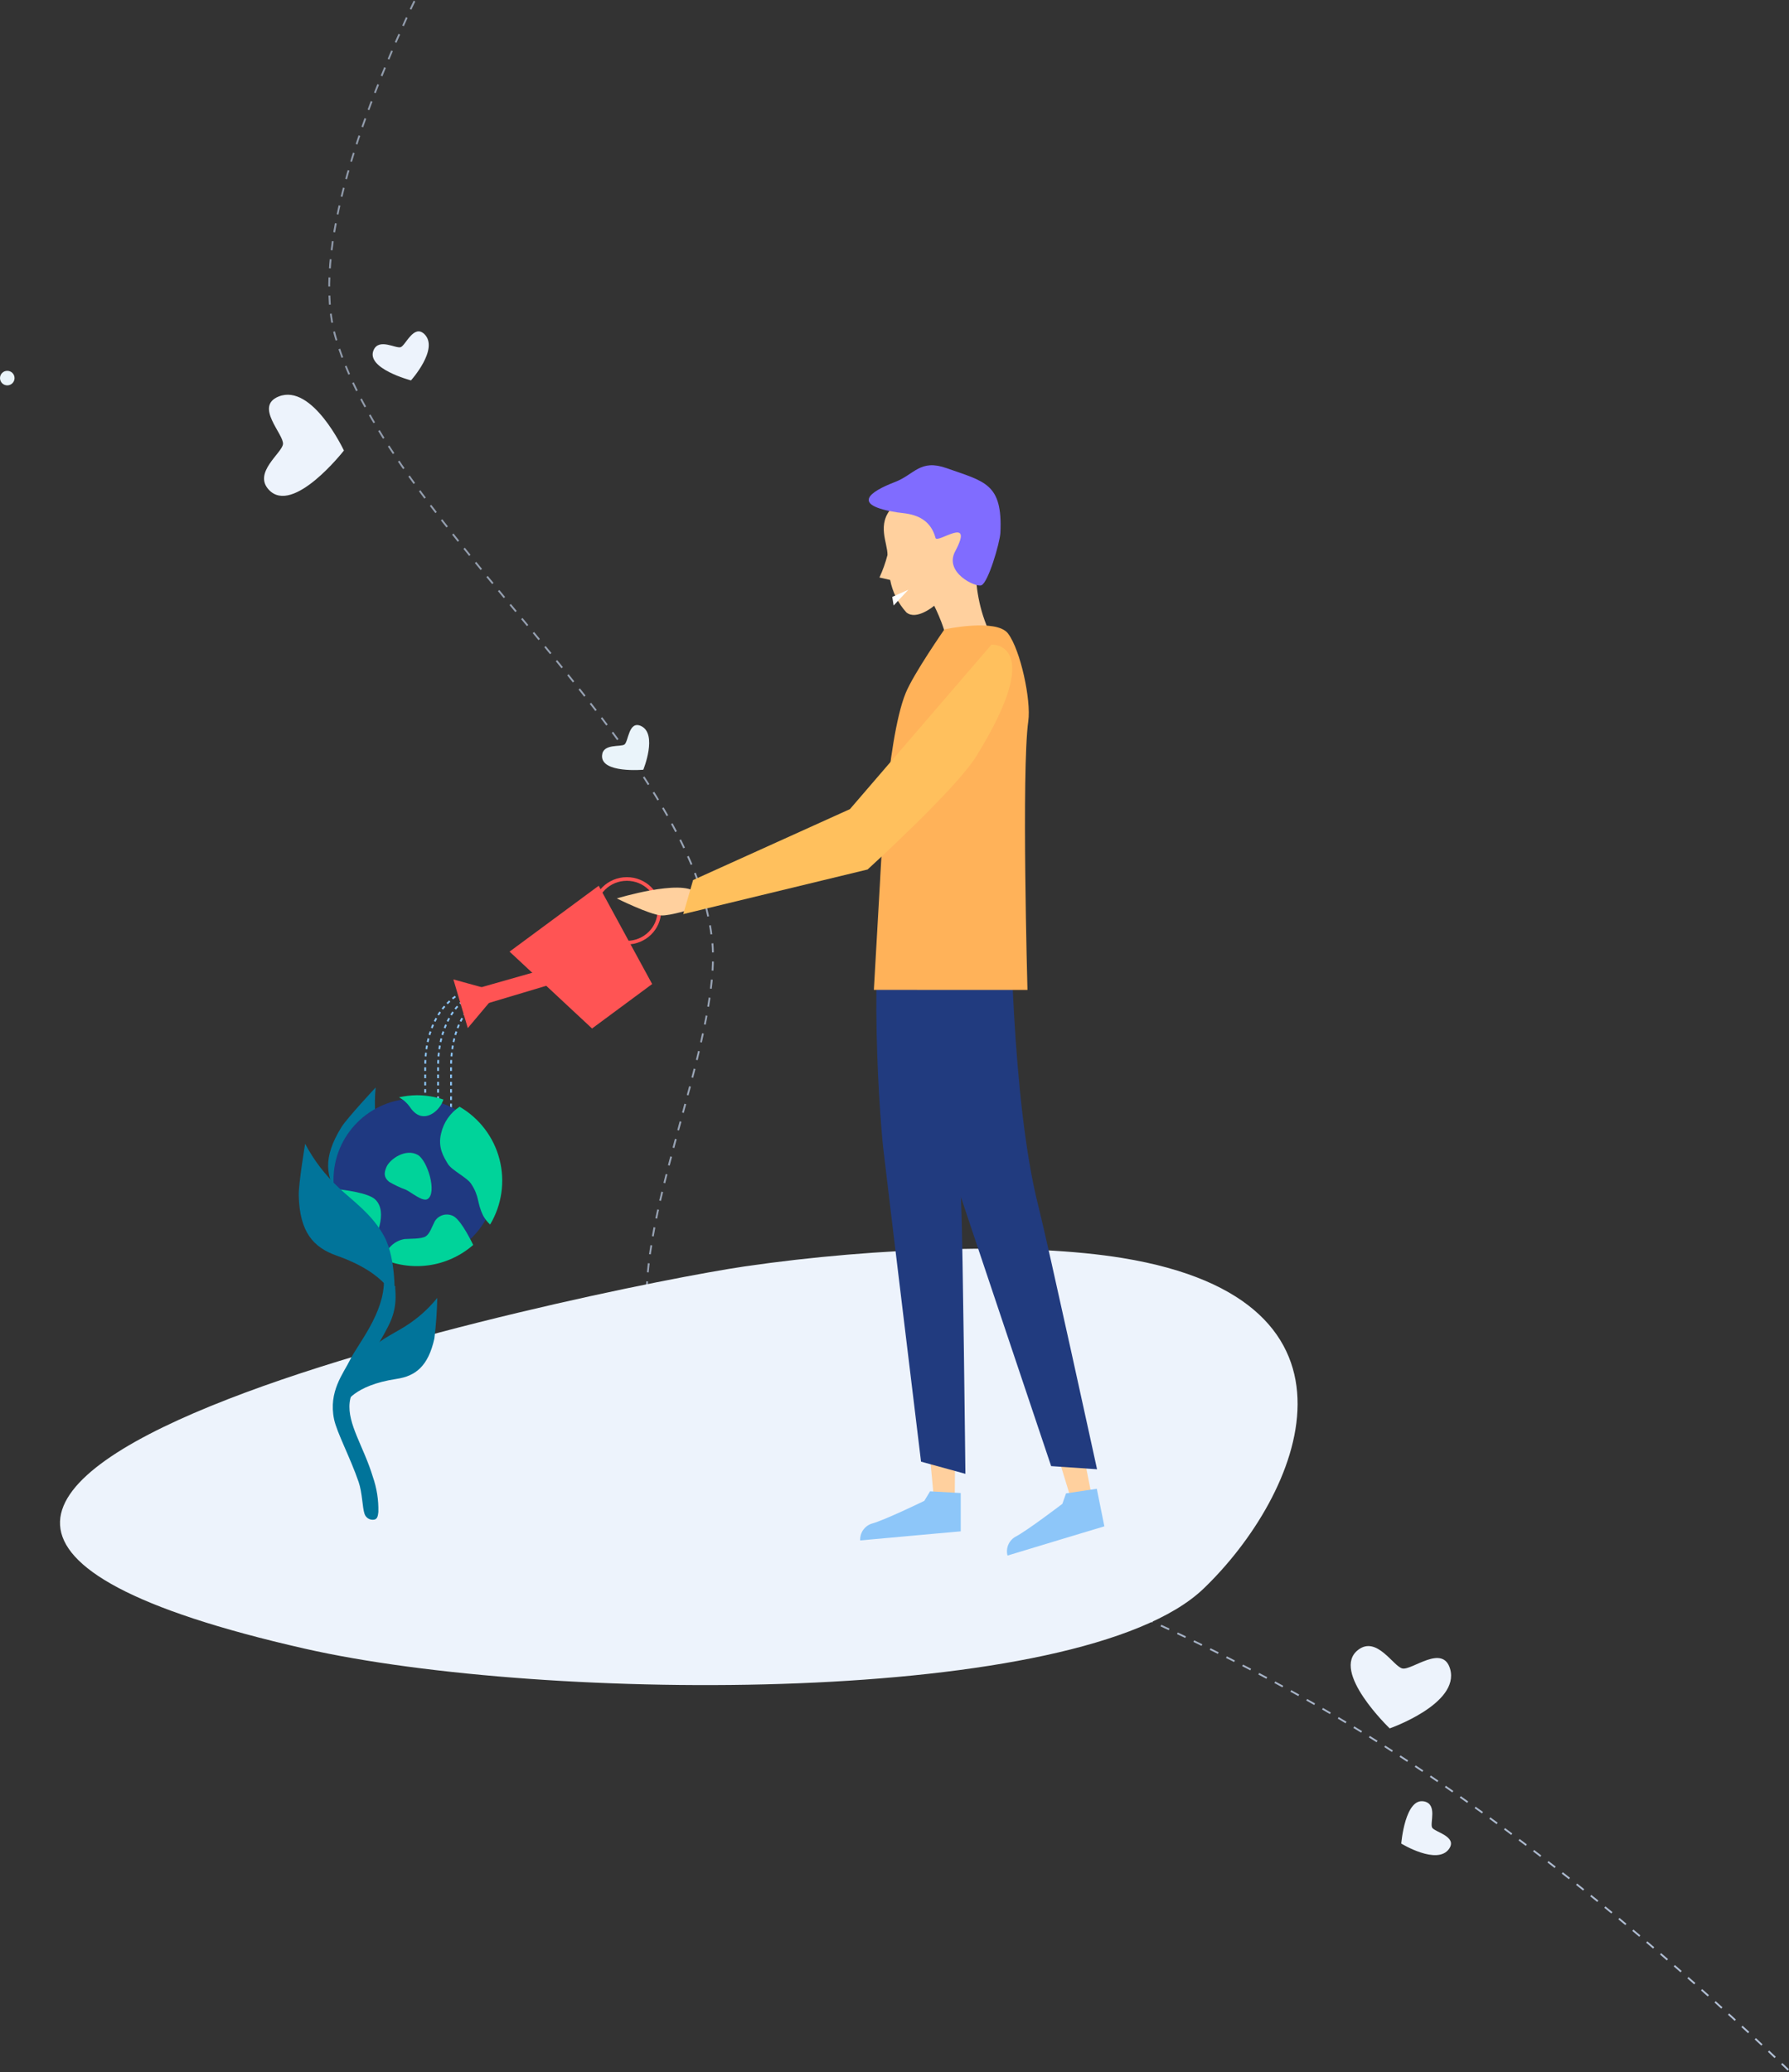 <?xml version="1.0" encoding="UTF-8"?>
<svg width="984px" height="1140px" viewBox="0 0 984 1140" version="1.1" xmlns="http://www.w3.org/2000/svg" xmlns:xlink="http://www.w3.org/1999/xlink">
    <rect x="0" y="0" width="984" height="1140" fill="#333333" stroke="none"/>
    <!-- Generator: Sketch 52.2 (67145) - http://www.bohemiancoding.com/sketch -->
    <title>Group 16</title>
    <desc>Created with Sketch.</desc>
    <defs>
        <linearGradient x1="-0.158%" y1="50.008%" x2="100.117%" y2="50.008%" id="linearGradient-1">
            <stop stop-color="#D0E1FC" stop-opacity="0.59" offset="0%"></stop>
            <stop stop-color="#D0E1FC" stop-opacity="0.83" offset="100%"></stop>
        </linearGradient>
    </defs>
    <g id="Page-1" stroke="none" stroke-width="1" fill="none" fill-rule="evenodd">
        <g id="charter-page" transform="translate(-934, -1)">
            <g id="Group-6" transform="translate(-32, -133)">
                <g id="Group-16" transform="translate(966, 0)">
                    <circle id="Oval-Copy-20" fill="#EAF4FA" fill-rule="nonzero" transform="translate(4, 342) scale(-1, 1) translate(-4, -342) " cx="4" cy="342" r="4"></circle>
                    <g id="Group-15" transform="translate(33, 0)">
                        <g id="Asset-1">
                            <path d="M1000,1322.352 C1000,1322.352 875.676,1188.06 728.324,1094.489 C546.892,979.328 353.027,951.767 326.405,873.705 C307.676,818.745 365.73,707.34 358.541,649.733 C345.027,541.867 182.622,424.22 151.73,320.084 C123.405,224.432 269,0.73 269,0.73" id="Path" stroke="url(#linearGradient-1)" stroke-dasharray="5"></path>
                            <path d="M584.351,826.068 C533,817.665 450.541,819.907 376.622,830.688 C297.865,842.199 -247.703,954.145 134.568,1040.961 C267,1071.035 561.405,1072.737 628.946,1007.996 C682.486,956.658 728.324,849.576 584.351,826.068 Z" id="Path" fill="#EDF3FC"></path>
                            <polygon id="Path" fill="#FFD09E" points="557.054 961.791 530.027 873.462 554.73 892.457 568.676 962.953"></polygon>
                            <path d="M553.351,955.55 L551.324,961.305 C551.324,961.305 531.73,976.247 525.514,979.409 C521.886,981.475 520.101,985.721 521.162,989.758 L547.243,981.868 L562.459,977.274 L574.432,973.68 L570.27,953.01 L553.351,955.55 Z" id="Path" fill="#8DC6F9"></path>
                            <path d="M545.162,940.553 C545.162,940.553 497.243,797.886 490.135,776.323 C483.027,754.761 455,652.543 463.892,622.604 C472.784,592.666 522.757,632.71 522.757,632.71 C522.757,632.71 523.108,738.441 538.135,797.534 C543.054,816.827 570.405,942.283 570.405,942.283 L545.162,940.553 Z" id="Path" fill="#213B7F"></path>
                            <path d="M465.514,470.885 C460.966,465.871 457.889,459.7 456.622,453.051 L450.73,451.7 C452.561,447.723 454.035,443.59 455.135,439.352 C455.324,432.786 448.946,422.41 457.838,413.034 C465.297,405.144 498.027,412.602 502.459,422.005 C505.892,429.354 498.568,455.834 511.811,482.963 C514.514,488.367 519.919,504.741 519.919,504.741 L502.703,559.539 L477.081,519.278 L487.189,489.069 C489.081,483.53 480.838,467.237 480.838,467.237 C480.838,467.237 471.081,475.559 465.514,470.885 Z" id="Path" fill="#FFD09E"></path>
                            <polygon id="Path" fill="#FFD09E" points="480.946 961.305 472.297 869.328 492.676 892.916 492.081 964.791"></polygon>
                            <path d="M478.568,954.415 L475.405,959.657 C475.405,959.657 453.216,970.465 446.486,972.194 C442.517,973.476 439.909,977.271 440.135,981.435 L467.162,978.976 L483,977.544 L495.432,976.436 L495.432,955.361 L478.568,954.415 Z" id="Path" fill="#8DC6F9"></path>
                            <path d="M473.595,938.095 C473.595,938.095 455.459,788.699 452.865,766.137 C450.27,743.575 443.378,637.79 458.27,610.283 C473.162,582.776 516.811,632.467 516.811,632.467 C516.811,632.467 492.865,735.712 495.676,796.535 C496.595,816.422 498,944.796 498,944.796 L473.595,938.095 Z" id="Path" fill="#213B7F"></path>
                            <path d="M447.649,678.564 L451.054,618.767 C451.054,618.767 454.432,541.408 465.162,515.225 C469.541,504.552 486.459,480.234 486.459,480.234 C486.459,480.234 515.081,474.046 521.459,482.53 C528.378,491.717 534.189,519.278 532.595,530.654 C528.784,557.674 532.135,678.591 532.135,678.591 L447.649,678.564 Z" id="Path" fill="#FFB259"></path>
                            <path d="M492.378,437.298 C503.189,417.033 482.514,433.299 481.568,429.949 C477.892,416.303 465.108,416.628 460.459,415.871 C435.135,411.899 444.892,404.685 459.378,399.118 C469.973,395.038 473.081,386.365 487.676,391.553 C508.703,399.01 518.514,399.902 517.243,427.085 C516.946,432.678 510.486,454.699 506.757,455.996 C503.514,457.212 486.135,448.944 492.378,437.298 Z" id="Path" fill="#806CFF"></path>
                            <polygon id="Path" fill="#FFFFFF" points="458.541 467.102 466.622 458.428 457.757 462.373"></polygon>
                            <path d="M220.919,680.185 C220.919,680.185 200.865,688.426 200.865,721.013 L200.865,827.311" id="Path" stroke="#8DC6F9" stroke-dasharray="2"></path>
                            <path d="M228,680.185 C228,680.185 207.946,688.426 207.946,721.013 L207.946,827.311" id="Path" stroke="#8DC6F9" stroke-dasharray="2"></path>
                            <path d="M235.135,680.185 C235.135,680.185 215.081,688.426 215.081,721.013 L215.081,801.804" id="Path" stroke="#8DC6F9" stroke-dasharray="2"></path>
                            <polygon id="Path" fill="#FF5454" points="325.703 675.348 292.649 699.802 247.27 657.515 296.297 621.28"></polygon>
                            <polygon id="Path" fill="#FF5454" points="216.378 672.808 241.081 679.617 224.297 699.585"></polygon>
                            <polygon id="Path" fill="#FF5454" points="220.919 680.185 264.622 667.755 270.865 675.294 228.865 687.859"></polygon>
                            <ellipse id="Oval" stroke="#FF5454" stroke-width="2" cx="311.784" cy="635.061" rx="17.865" ry="17.509"></ellipse>
                            <path d="M173.622,732.253 C172.642,742.295 173.337,752.431 175.676,762.246 C177.919,772 183.216,784.673 181.919,798.696 C180.595,813.179 167.649,830.688 167.649,830.688 C167.649,830.688 172.757,817.475 154.135,792.86 C146.027,782.052 144.216,771.054 154.946,753.842 C158.486,748.465 173.622,732.253 173.622,732.253 Z" id="Path" fill="#01749A"></path>
                            <ellipse id="Oval" fill="#1F3981" cx="195.135" cy="783.078" rx="44.703" ry="44.692"></ellipse>
                            <path d="M219.73,742.872 C214.626,746.243 211.017,751.449 209.649,757.409 C207.649,765.245 211.108,770.541 213.297,774.216 C215.486,777.891 223.811,781.673 226.108,785.213 C230.946,792.536 229.108,795.346 232.784,802.83 C233.788,804.628 235.065,806.259 236.568,807.667 C243.035,796.859 244.894,783.909 241.729,771.718 C238.563,759.528 230.639,749.117 219.73,742.818 L219.73,742.872 Z" id="Path" fill="#00D39A"></path>
                            <path d="M192.514,743.061 C198.811,752.545 206.946,746.547 209.811,741.386 C210.24,740.58 210.601,739.739 210.892,738.873 C206.164,737.319 201.22,736.525 196.243,736.522 C192.961,736.563 189.691,736.943 186.486,737.657 C188.888,738.966 190.951,740.817 192.514,743.061 Z" id="Path" fill="#00D39A"></path>
                            <path d="M173.378,793.86 C169.622,790.293 157.162,788.591 149.432,787.861 C150.709,801.864 158.198,814.556 169.838,822.447 C173.676,815.638 180.676,800.777 173.378,793.86 Z" id="Path" fill="#00D39A"></path>
                            <path d="M215.973,802.83 C212.413,801.229 208.218,802.512 206.162,805.83 C204.459,809.072 203.459,812.639 201.162,814.152 C198.865,815.665 192.568,815.395 189.514,815.638 C186.373,816.166 183.509,817.76 181.405,820.15 C179.504,821.964 177.759,823.934 176.189,826.041 C193.127,834.014 213.179,831.203 227.27,818.88 C224.324,812.882 219.595,804.316 215.973,802.83 Z" id="Path" fill="#00D39A"></path>
                            <path d="M179.541,776.053 C178.189,779.215 178.027,781.7 181.027,784.159 C183.944,785.875 187.01,787.322 190.189,788.483 C193.081,789.78 199.459,795.319 202.162,793.643 C207.568,790.347 202.162,772.351 196.757,769.325 C190,765.569 181.324,771.757 179.541,776.053 Z" id="Path" fill="#00D39A"></path>
                            <path d="M207.514,848.008 C202.531,854.176 196.558,859.472 189.838,863.68 C183.216,867.896 173.351,872.111 166.405,880.649 C159.459,889.188 156.865,906.319 156.865,906.319 C156.865,906.319 161.27,896.159 185.027,892.592 C195.378,891.052 202.486,885.837 205.919,870.354 C206.825,862.937 207.357,855.479 207.514,848.008 Z" id="Path" fill="#01749A"></path>
                            <path d="M184.486,841.794 C183.838,842.01 186.405,851.035 181.486,861.627 C174.946,875.677 160.676,893.862 159.324,905.589 C157.973,917.316 167.135,930.042 172.054,946.39 C174.223,952.594 175.257,959.139 175.108,965.709 C174.865,967.655 174.73,969.546 172.919,969.979 C170.585,970.442 168.27,969.1 167.514,966.844 C166.297,963.413 166.297,955.252 164.27,949.308 C159.703,935.987 152.297,922.098 150.757,914.83 C147.541,899.482 155.892,889.593 159.649,881.919 C163.703,873.57 178.568,856.223 178.162,838.173 C178,836.282 184.486,841.794 184.486,841.794 Z" id="Path" fill="#01749A"></path>
                            <path d="M134.838,763.218 C139.563,772.191 145.757,780.31 153.162,787.24 C160.405,794.184 171.757,801.885 178.378,814.26 C185.216,827.122 183.973,848.846 183.973,848.846 C183.973,848.846 181.081,834.931 152.054,824.717 C139.432,820.232 131.784,811.909 131.324,791.644 C131.162,785.24 134.838,763.218 134.838,763.218 Z" id="Path" fill="#01749A"></path>
                            <path d="M120.27,352.13 C138.784,344.726 156.162,381.852 156.162,381.852 C156.162,381.852 128.216,417.654 114.892,403.469 C106.027,394.039 122.135,383.257 122.649,378.313 C123.216,372.882 106.784,357.534 120.27,352.13 Z" id="Path" fill="#EDF3FC"></path>
                            <path d="M200.486,317.868 C208.595,325.974 193.054,343.267 193.054,343.267 C193.054,343.267 168.081,336.728 172.486,326.623 C175.405,319.868 184.649,325.839 187.351,325.001 C190.054,324.164 194.595,312.059 200.486,317.868 Z" id="Path" fill="#EDF3FC"></path>
                            <path d="M764.622,1052.175 C770.027,1071.332 731.378,1084.842 731.378,1084.842 C731.378,1084.842 698.595,1053.391 714.054,1041.61 C724.324,1033.747 733.432,1050.851 738.378,1051.877 C743.649,1052.985 760.622,1038.205 764.622,1052.175 Z" id="Path" fill="#EDF3FC"></path>
                            <path d="M764.054,1151.069 C757.595,1160.364 737.73,1148.205 737.73,1148.205 C737.73,1148.205 739.784,1122.509 750.514,1125.049 C757.676,1126.751 753.405,1136.911 754.703,1139.397 C756,1141.882 768.757,1144.233 764.054,1151.069 Z" id="Path" fill="#EDF3FC"></path>
                            <path d="M348.919,633.71 C348.919,633.71 335.243,637.979 330.595,637.601 C324.081,637.087 306.27,628.252 306.27,628.252 C306.27,628.252 341.73,617.443 349.784,624.982 C351.838,626.873 348.919,633.71 348.919,633.71 Z" id="Path" fill="#FFD09E"></path>
                            <path d="M503.892,550.19 C492.811,568.131 444.189,612.336 444.189,612.336 L342.811,636.871 L348.216,618.146 L434.486,579.128 L512.351,488.61 C512.351,488.61 542.973,487.016 503.892,550.19 Z" id="Path" fill="#FFC05D"></path>
                        </g>
                        <path d="M327.984,540.175 C332.509,549.405 313.831,559.674 313.831,559.674 C313.831,559.674 294.225,546.521 301.186,539.252 C305.71,534.407 311.975,542.252 314.527,542.368 C317.311,542.483 324.62,533.484 327.984,540.175 Z" id="Shape-Copy" fill="#EAF4FA" fill-rule="nonzero" transform="translate(314.191, 548.674) rotate(-399) translate(-314.191, -548.674) "></path>
                    </g>
                </g>
            </g>
        </g>
    </g>
</svg>